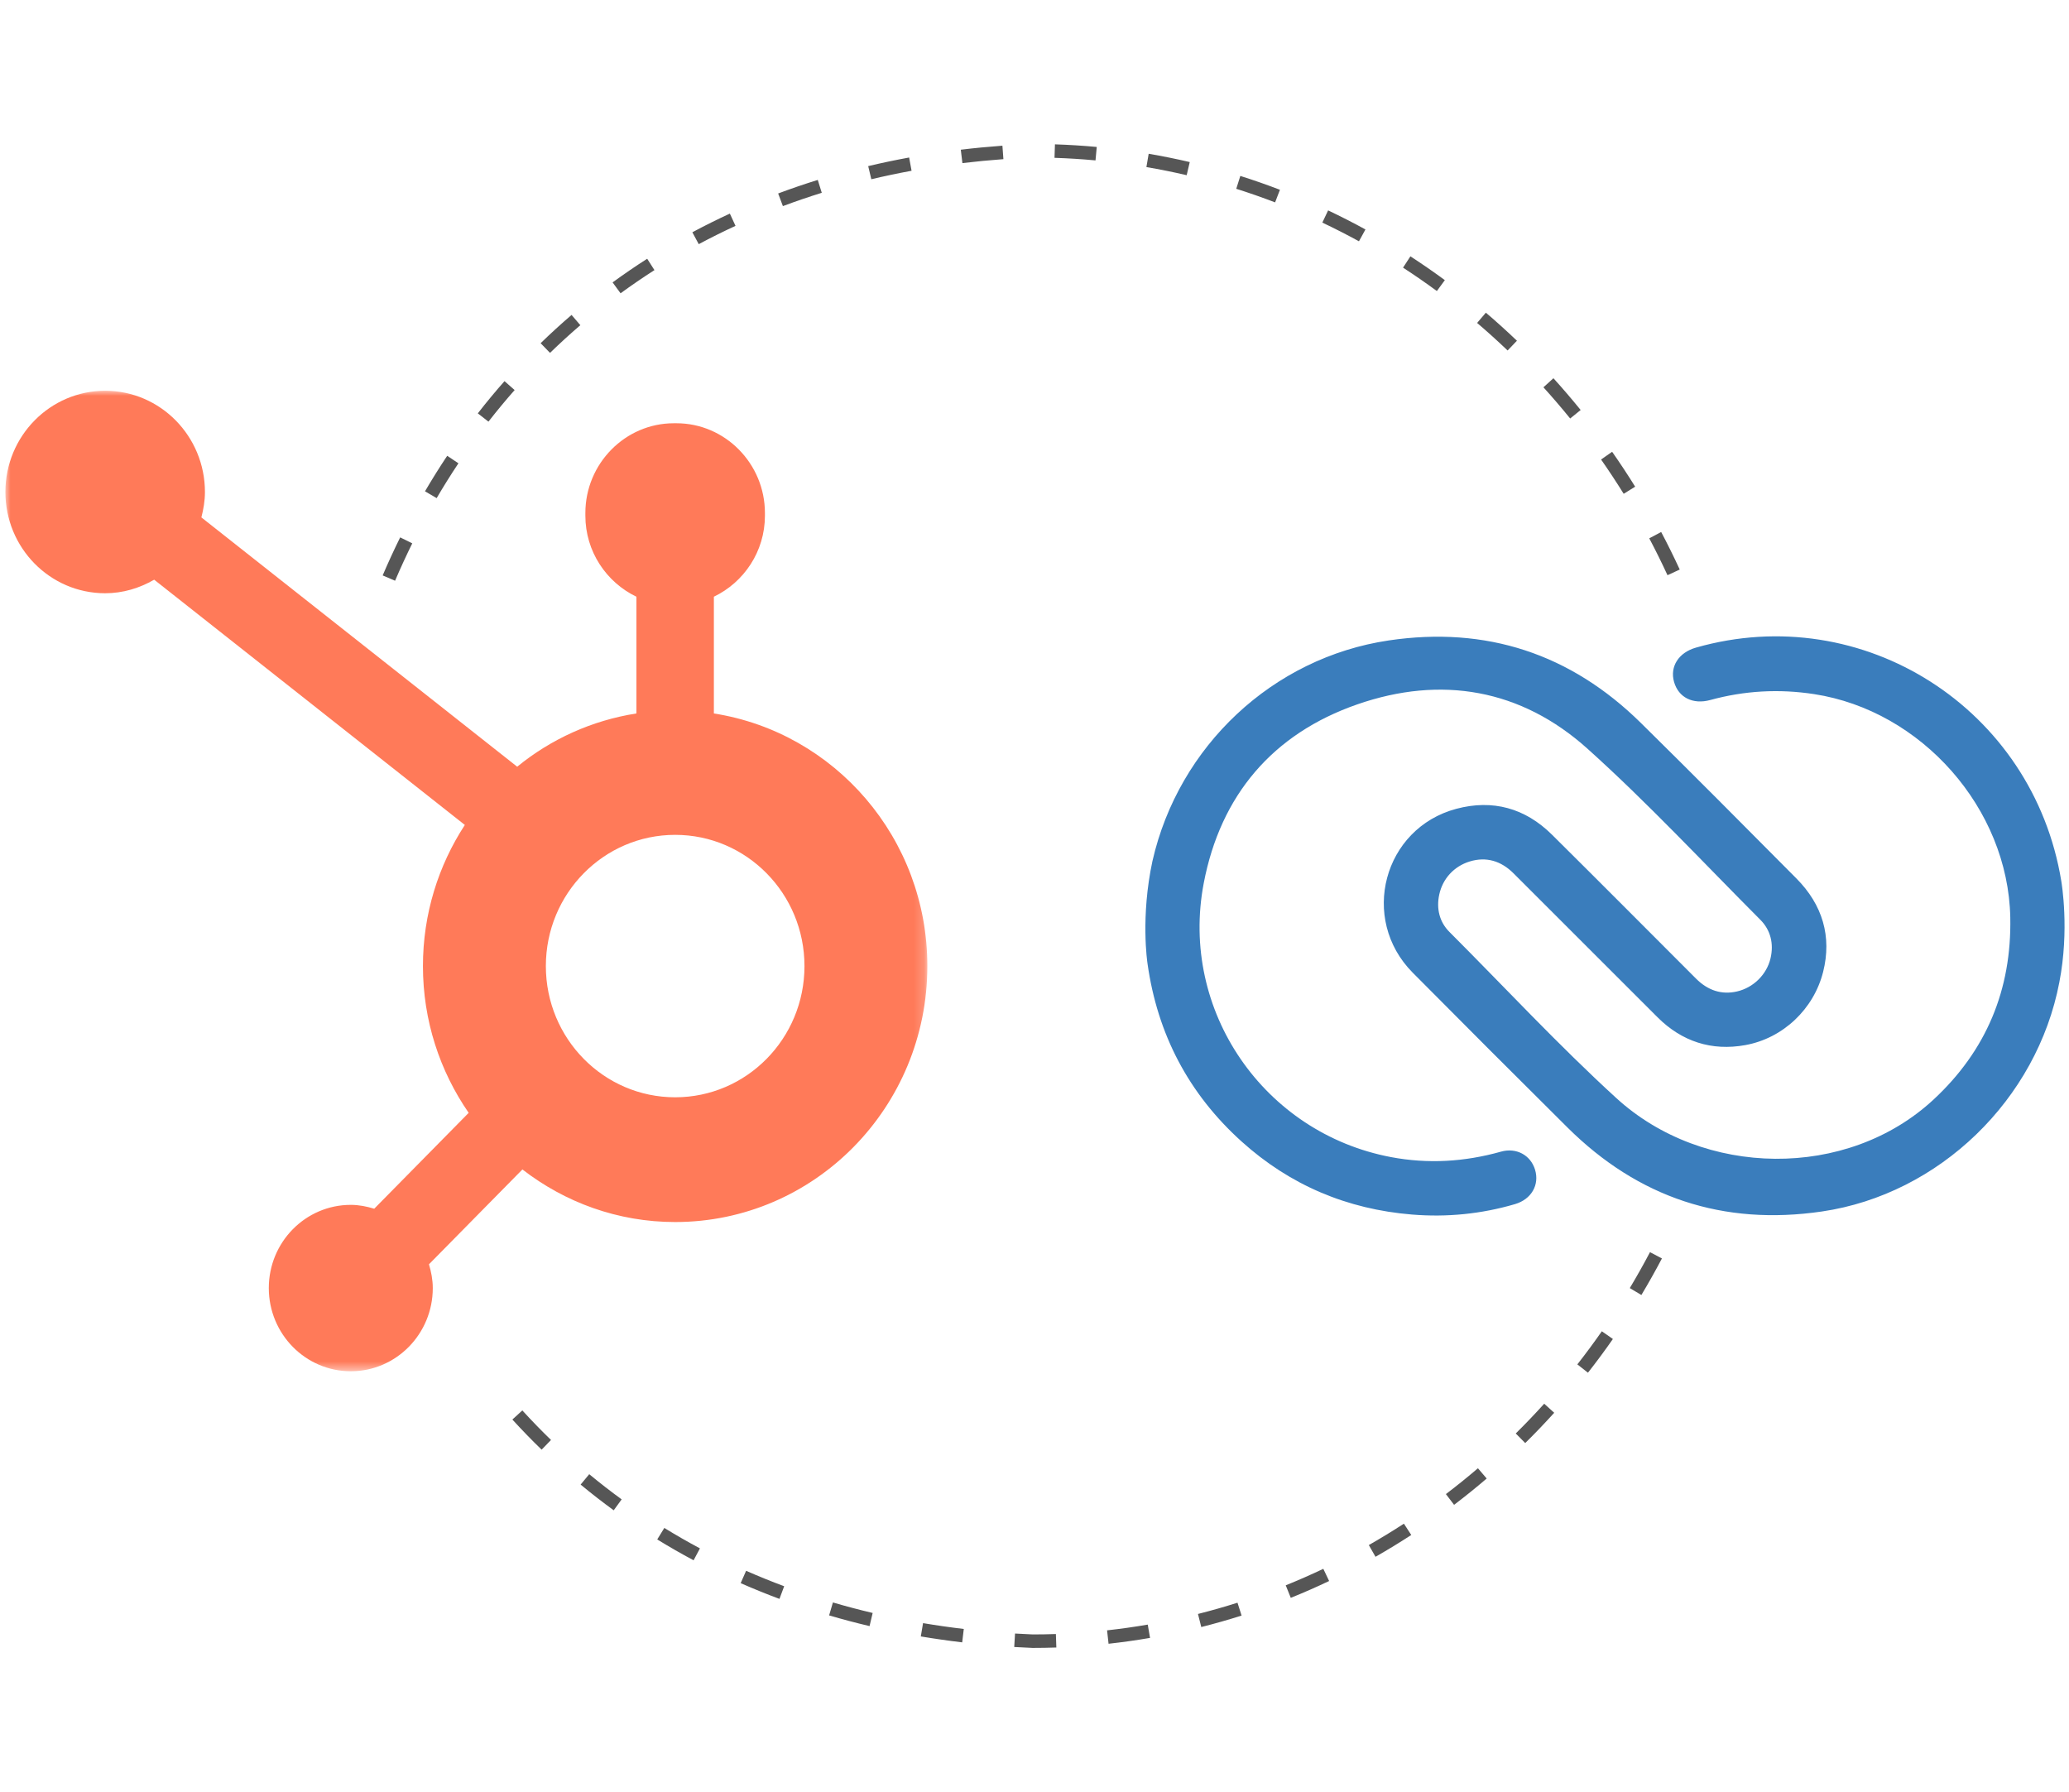 <?xml version="1.0" encoding="UTF-8"?><svg xmlns="http://www.w3.org/2000/svg" width="199.336" height="172.615" xmlns:xlink="http://www.w3.org/1999/xlink" viewBox="0 0 199.336 172.615"><defs><style>.i{fill:#565656;}.j{fill:#fff;}.j,.k{fill-rule:evenodd;}.k{fill:#ff7a59;}.l{fill:#3a7dbc;}.m{mask:url(#c);}</style><mask id="c" x=".521" y="37.64" width="88.825" height="94.451" maskUnits="userSpaceOnUse"><g id="d"><polygon id="e" points=".521 37.641 89.346 37.641 89.346 132.091 .521 132.091 .521 37.641" style="fill:#fff; fill-rule:evenodd;"/></g></mask></defs><g id="a"/><g id="b"><g style="mask:url(#c);"><path id="f" d="M65.048,105.703c-6.88,0-12.458-5.66-12.458-12.64s5.577-12.641,12.458-12.641,12.458,5.66,12.458,12.641-5.577,12.64-12.458,12.64m3.729-36.976v-11.245c2.893-1.386,4.919-4.356,4.919-7.802v-.26c0-4.756-3.835-8.647-8.522-8.647h-.255c-4.687,0-8.522,3.891-8.522,8.647v.26c0,3.446,2.026,6.416,4.919,7.803v11.244c-4.307,.676-8.242,2.478-11.487,5.131l-30.427-24.017c.201-.782,.342-1.588,.343-2.434,.005-5.385-4.291-9.758-9.601-9.765-5.307-.006-9.618,4.354-9.624,9.741-.006,5.387,4.29,9.759,9.6,9.765,1.73,.002,3.331-.496,4.735-1.306l29.93,23.627c-2.545,3.898-4.037,8.568-4.037,13.596,0,5.263,1.639,10.132,4.407,14.136l-9.101,9.236c-.72-.22-1.466-.372-2.257-.372-4.362,0-7.899,3.588-7.899,8.014s3.537,8.015,7.899,8.015,7.899-3.588,7.899-8.015c0-.8-.151-1.559-.367-2.289l9.003-9.136c4.087,3.164,9.177,5.066,14.715,5.066,13.42,0,24.298-11.039,24.298-24.655,0-12.327-8.924-22.511-20.568-24.336" style="fill:#ff7a59; fill-rule:evenodd;"/></g><path id="g" d="M111.035,82.933c2.518-11.052,11.576-19.579,22.759-21.239,9.399-1.395,17.536,1.285,24.306,7.958,5.027,4.955,10.004,9.962,14.976,14.973,2.529,2.549,3.42,5.609,2.574,8.988-.899,3.589-3.86,6.404-7.5,7.063-3.236,.586-6.103-.333-8.456-2.681-4.63-4.62-9.247-9.252-13.878-13.87-1.191-1.187-2.618-1.629-4.22-1.138-1.498,.46-2.596,1.643-2.93,3.174-.298,1.37,.018,2.651,.972,3.607,5.35,5.352,10.505,10.915,16.09,16.016,8.389,7.663,22.223,7.87,30.553,.143,5.084-4.715,7.536-10.583,7.398-17.55-.208-10.489-8.544-19.923-18.899-21.512-3.39-.52-6.707-.334-10.002,.567-1.68,.46-3.068-.24-3.494-1.746-.417-1.475,.442-2.822,2.105-3.298,16.095-4.607,32.492,5.878,35.205,22.492,.029,.178,.799,4.682-.189,9.746-2.155,11.293-11.559,20.419-22.871,22.078-9.506,1.394-17.697-1.318-24.517-8.092-4.989-4.955-9.964-9.925-14.915-14.918-5.138-5.181-2.824-13.907,4.21-15.781,3.501-.933,6.631-.066,9.213,2.493,4.646,4.605,9.258,9.245,13.883,13.872,1.13,1.131,2.46,1.573,3.944,1.23,1.574-.363,2.86-1.623,3.229-3.195,.331-1.408,.001-2.724-.981-3.708-5.514-5.529-10.848-11.262-16.649-16.475-6.399-5.751-14.097-7.088-22.191-4.274-8.141,2.83-13.172,8.752-14.788,17.228-2.344,12.29,5.809,24.067,18.037,26.38,3.57,.675,7.103,.46,10.599-.523,1.482-.417,2.857,.332,3.284,1.735,.447,1.469-.357,2.858-1.934,3.32-3.242,.95-6.56,1.279-9.914,1.004-6.255-.511-11.767-2.832-16.437-7.049-5.091-4.598-8.092-10.319-9.049-17.112-.026-.185-.68-4.517,.476-9.906Z" style="fill:#3a7dbc;"/></g><g id="h"><path d="M99.521,158.745h-.042c-.609-.024-1.188-.054-1.764-.088l.078-1.298c.567,.034,1.139,.063,1.714,.087,.726,0,1.475-.013,2.221-.039l.045,1.299c-.748,.026-1.498,.039-2.252,.039Zm7.282-.401l-.143-1.292c1.308-.144,2.627-.331,3.919-.553l.221,1.281c-1.318,.227-2.663,.417-3.997,.564Zm-14.101-.134c-1.334-.159-2.675-.351-3.987-.571l.216-1.282c1.29,.217,2.611,.407,3.924,.562l-.153,1.291Zm23.034-1.475l-.317-1.261c1.274-.321,2.555-.685,3.806-1.084l.395,1.239c-1.277,.406-2.583,.778-3.883,1.105Zm-31.959-.092c-1.314-.31-2.626-.657-3.897-1.031l.367-1.247c1.25,.368,2.538,.709,3.829,1.013l-.299,1.266Zm-8.68-2.62c-1.258-.469-2.516-.98-3.737-1.517l.523-1.19c1.199,.527,2.433,1.028,3.668,1.488l-.454,1.218Zm49.262-.102l-.486-1.206c1.212-.488,2.43-1.023,3.621-1.589l.559,1.174c-1.214,.577-2.457,1.123-3.693,1.621Zm-57.536-3.618c-1.187-.633-2.365-1.308-3.502-2.008l.682-1.107c1.114,.685,2.269,1.348,3.432,1.968l-.611,1.147Zm65.699-.336l-.644-1.13c1.14-.649,2.277-1.342,3.38-2.061l.709,1.09c-1.125,.732-2.284,1.438-3.445,2.101Zm-73.393-4.479c-1.086-.79-2.159-1.623-3.189-2.477l.829-1.001c1.009,.835,2.06,1.652,3.124,2.426l-.765,1.052Zm80.963-.526l-.787-1.035c1.047-.796,2.085-1.633,3.084-2.488l.845,.988c-1.018,.871-2.075,1.724-3.142,2.535Zm-87.911-5.316c-.96-.929-1.908-1.905-2.817-2.901l.96-.877c.892,.977,1.821,1.934,2.762,2.845l-.904,.934Zm94.766-.634l-.913-.925c.931-.919,1.853-1.883,2.741-2.865l.964,.872c-.904,1-1.843,1.981-2.792,2.917Zm6.043-6.777l-1.022-.803c.809-1.032,1.603-2.104,2.359-3.189l1.066,.744c-.77,1.104-1.579,2.196-2.403,3.248Zm5.146-7.485l-1.115-.668c.678-1.131,1.333-2.295,1.946-3.46l1.15,.606c-.625,1.187-1.291,2.372-1.981,3.523ZM38.063,55.942l-1.195-.511c.528-1.236,1.096-2.469,1.687-3.665l1.165,.576c-.58,1.174-1.137,2.385-1.656,3.6Zm122.59-.533c-.549-1.192-1.14-2.387-1.757-3.552l1.149-.608c.627,1.186,1.229,2.403,1.788,3.616l-1.181,.544Zm-118.585-7.425l-1.122-.657c.681-1.161,1.4-2.312,2.139-3.42l1.082,.722c-.725,1.087-1.431,2.216-2.099,3.356Zm114.365-.416c-.693-1.116-1.426-2.227-2.179-3.302l1.065-.746c.767,1.096,1.514,2.227,2.219,3.362l-1.105,.686Zm-109.374-6.951l-1.025-.799c.827-1.062,1.693-2.106,2.573-3.103l.975,.86c-.863,.978-1.711,2.001-2.522,3.042Zm104.218-.303c-.831-1.025-1.698-2.036-2.576-3.005l.963-.873c.895,.987,1.777,2.016,2.623,3.06l-1.01,.818Zm-98.285-6.321l-.906-.932c.963-.937,1.967-1.853,2.981-2.723l.846,.987c-.994,.852-1.977,1.75-2.921,2.667Zm92.257-.231c-.954-.912-1.942-1.805-2.938-2.653l.844-.989c1.014,.865,2.021,1.774,2.992,2.703l-.898,.94Zm-85.46-5.508l-.768-1.05c1.077-.787,2.198-1.554,3.332-2.279l.7,1.095c-1.111,.711-2.209,1.462-3.265,2.234Zm78.645-.219c-1.063-.781-2.159-1.539-3.258-2.252l.708-1.091c1.12,.727,2.236,1.499,3.319,2.294l-.769,1.048Zm-71.115-4.516l-.614-1.145c1.175-.63,2.391-1.235,3.613-1.798l.544,1.181c-1.198,.552-2.39,1.145-3.542,1.763Zm63.609-.275c-1.154-.633-2.341-1.238-3.529-1.801l.557-1.175c1.21,.573,2.421,1.191,3.597,1.836l-.625,1.14Zm-55.501-3.389l-.456-1.218c1.248-.467,2.532-.906,3.816-1.305l.386,1.241c-1.261,.392-2.521,.823-3.746,1.282Zm47.421-.359c-1.23-.473-2.489-.913-3.742-1.309l.392-1.239c1.278,.403,2.562,.852,3.816,1.334l-.466,1.214Zm-38.901-2.229l-.301-1.265c1.294-.308,2.621-.586,3.944-.829l.234,1.278c-1.301,.239-2.606,.513-3.877,.815Zm30.382-.39c-1.28-.299-2.584-.562-3.879-.783l.218-1.281c1.321,.225,2.652,.494,3.957,.799l-.296,1.266Zm-21.606-1.165l-.155-1.291c1.312-.158,2.661-.288,4.009-.386l.095,1.297c-1.327,.097-2.656,.225-3.948,.38Zm12.823-.261c-1.303-.121-2.632-.204-3.95-.247l.042-1.299c1.344,.043,2.7,.128,4.028,.251l-.12,1.295Z" style="fill:#565656;"/></g></svg>